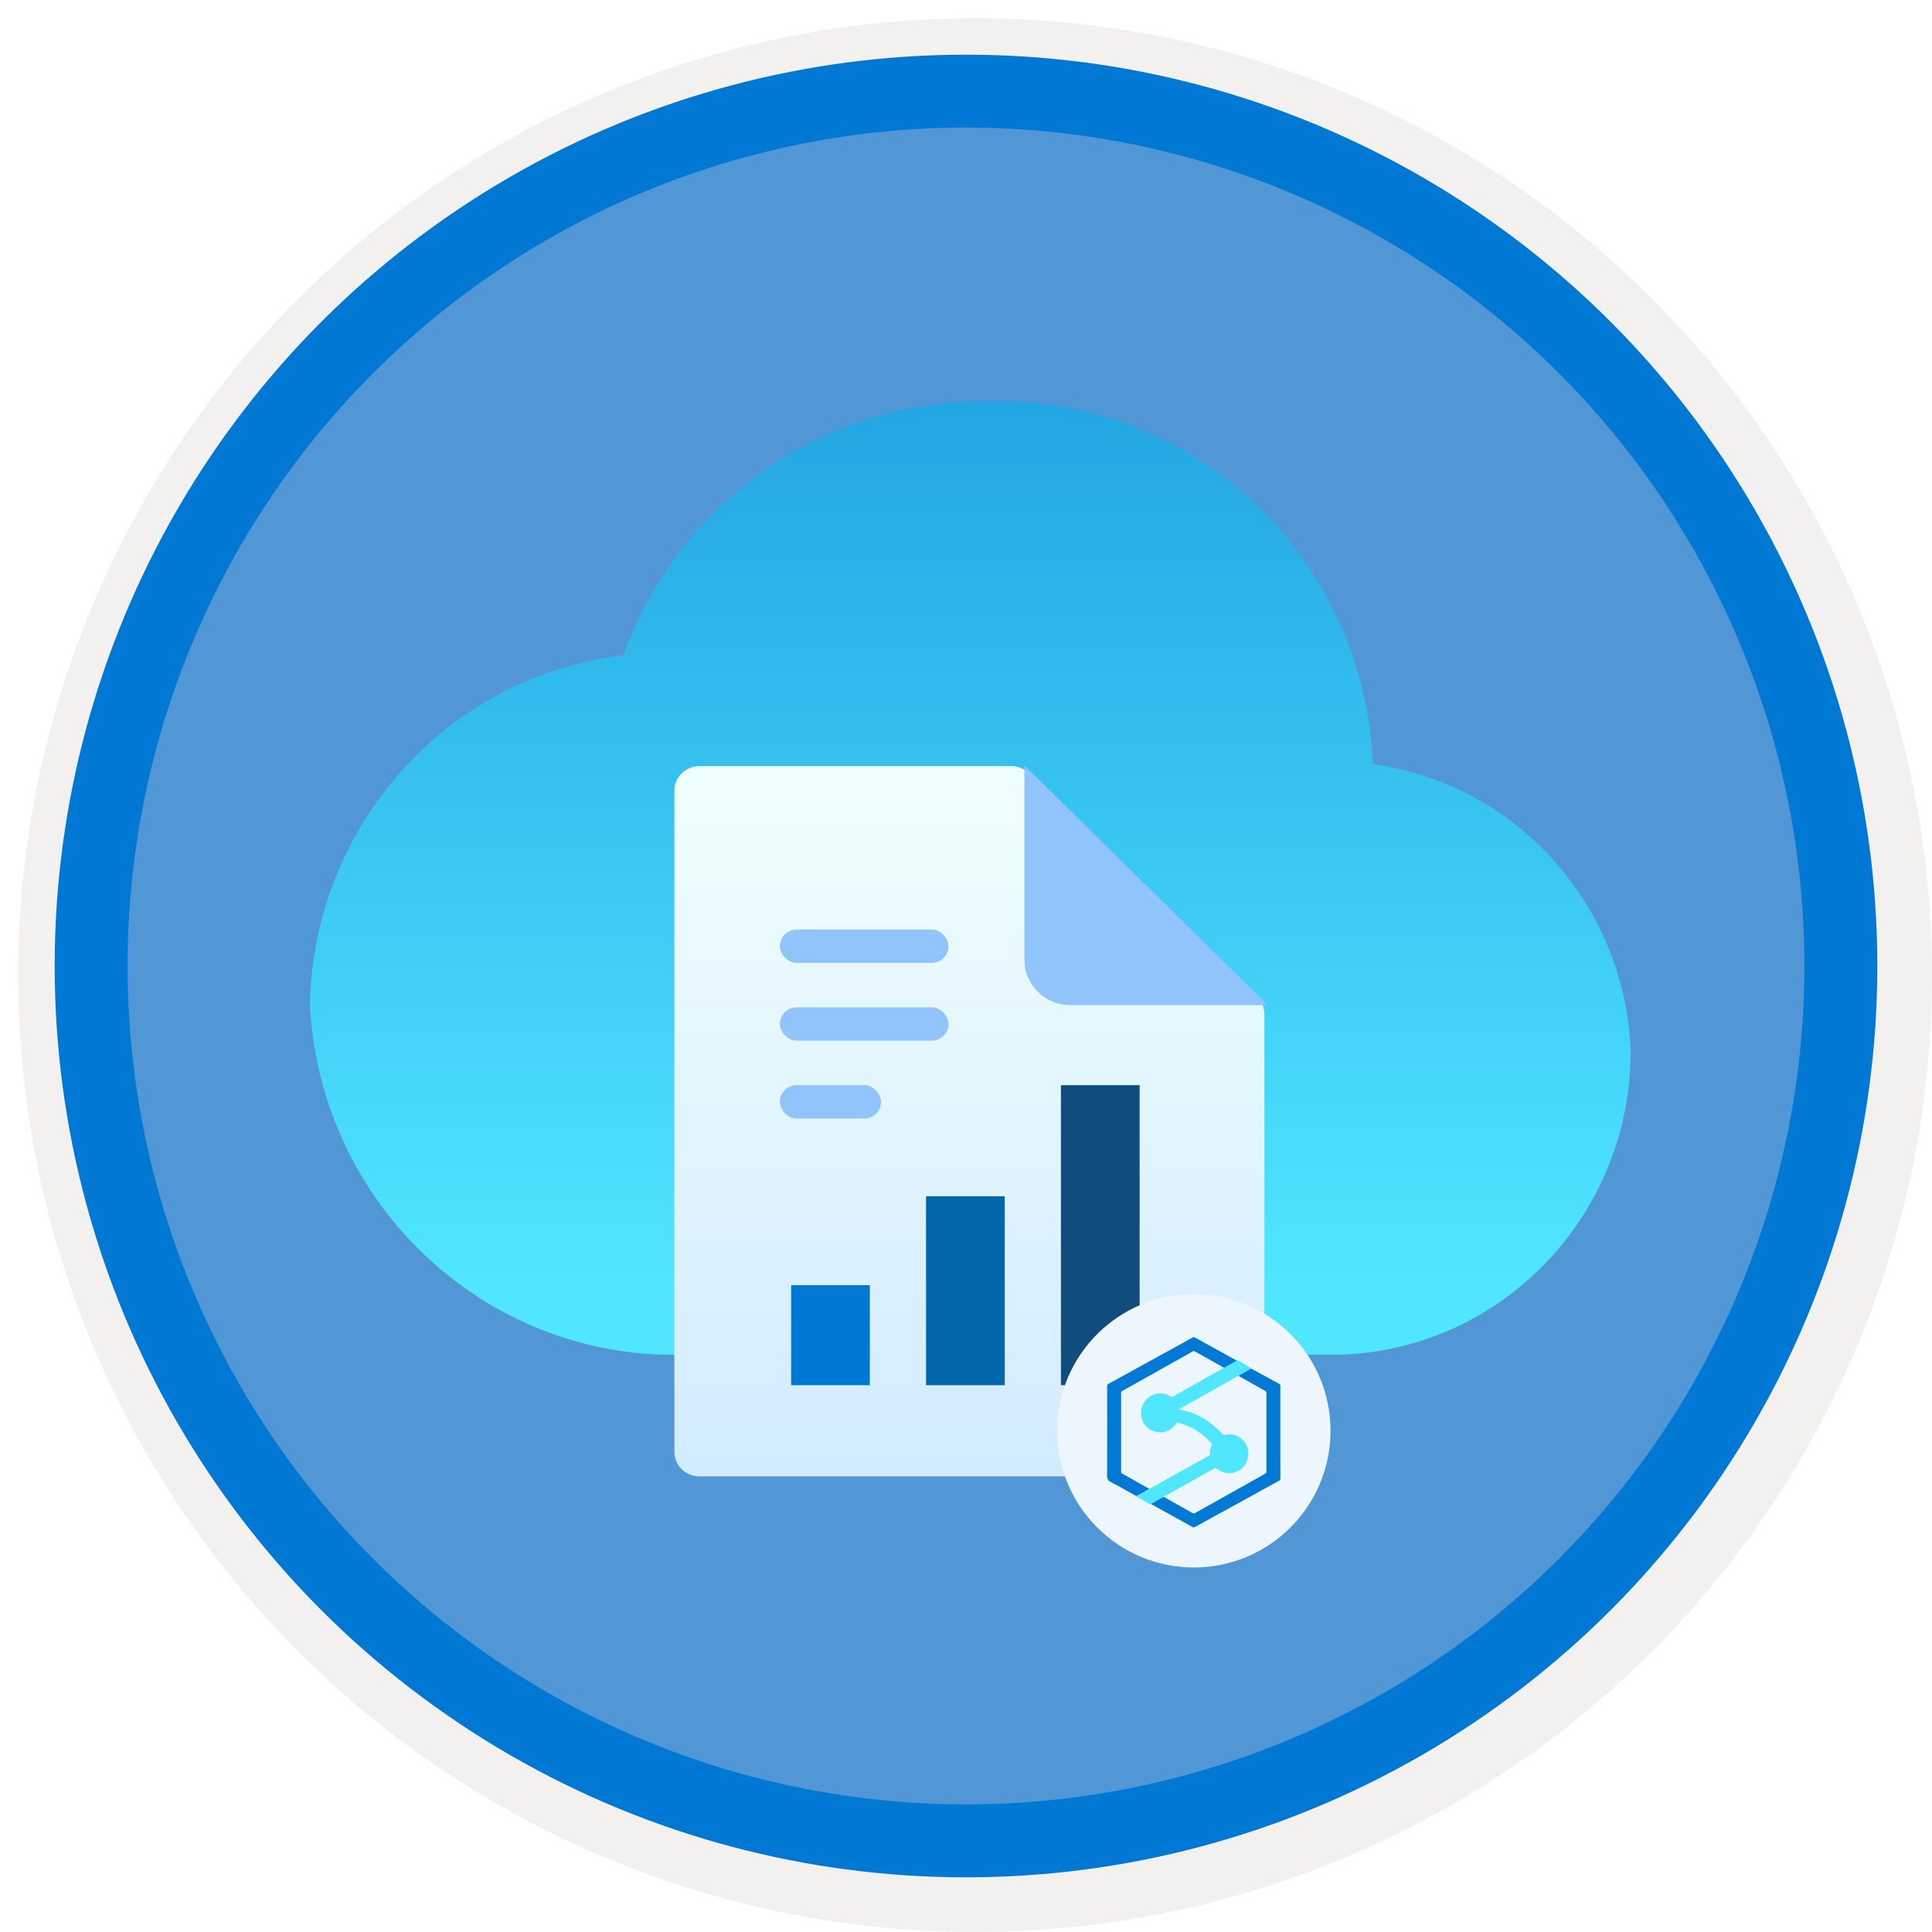 <svg width="106" height="106" viewBox="0 0 106 106" fill="none" xmlns="http://www.w3.org/2000/svg">
<g filter="url(#filter0_d)">
<circle cx="53" cy="53" r="49" fill="#5197D5"/>
<circle cx="53" cy="53" r="50.75" stroke="#F2F1F0" stroke-width="3.5"/>
</g>
<circle cx="53" cy="53" r="48" stroke="#0078D4" stroke-width="4"/>
<g filter="url(#filter1_d)">
<path d="M89.472 55.801C89.223 47.713 83.237 40.997 75.328 39.933C74.841 28.544 65.42 19.666 54.186 20.01C45.29 19.915 37.292 25.492 34.193 33.951C24.549 35.088 17.21 43.268 17 53.114C17.565 64.054 26.594 72.562 37.392 72.328H72.379H73.278C82.204 72.191 89.392 64.855 89.472 55.801Z" fill="url(#paint0_linear)"/>
</g>
<path d="M55.581 42.035H38.365C37.611 42.035 37 42.636 37 43.378V79.657C37 80.399 37.611 81 38.365 81H68.008C68.762 81 69.373 80.399 69.373 79.657V55.652C69.373 54.91 68.762 54.309 68.008 54.309H58.167C57.426 54.309 56.826 53.718 56.826 52.99V43.378C56.84 42.676 56.293 42.085 55.581 42.035Z" fill="url(#paint1_linear)"/>
<path d="M69.558 55.145L56.204 42V52.651C56.204 54.029 57.332 55.145 58.723 55.145H69.558Z" fill="#92C4FC"/>
<rect x="42.79" y="55.268" width="9.252" height="1.829" rx="0.915" fill="#92C4FC"/>
<rect x="42.79" y="51" width="9.252" height="1.829" rx="0.915" fill="#92C4FC"/>
<rect x="42.79" y="59.537" width="5.551" height="1.829" rx="0.915" fill="#92C4FC"/>
<rect x="43.406" y="70.512" width="4.317" height="5.488" fill="#0078D4"/>
<rect x="50.808" y="65.634" width="4.317" height="10.366" fill="#0266AB"/>
<rect x="58.209" y="59.537" width="4.317" height="16.463" fill="#114D7C"/>
<circle r="7.5" transform="matrix(-1 0 0 1 65.5 78.5)" fill="#ECF6FC"/>
<path d="M63.148 82.52C63.12 82.528 63.096 82.535 63.065 82.517C62.832 82.382 62.598 82.25 62.364 82.117C62.349 82.108 62.337 82.1 62.34 82.08C62.582 81.958 62.818 81.824 63.051 81.685C63.059 81.683 63.068 81.683 63.075 81.679C64.161 81.073 65.248 80.467 66.336 79.862C66.375 79.84 66.387 79.814 66.385 79.771C66.376 79.61 66.406 79.455 66.478 79.312C66.507 79.253 66.494 79.219 66.455 79.176C66.25 78.954 66.03 78.749 65.781 78.577C65.432 78.336 65.057 78.156 64.642 78.065C64.595 78.054 64.568 78.062 64.537 78.106C64.291 78.459 63.956 78.623 63.527 78.576C62.954 78.513 62.54 77.981 62.608 77.398C62.7 76.609 63.569 76.189 64.225 76.618C64.27 76.648 64.299 76.65 64.346 76.624C65.147 76.173 65.951 75.725 66.752 75.273C66.886 75.198 67.027 75.135 67.149 75.039C67.164 75.034 67.181 75.033 67.194 75.025C67.359 74.934 67.523 74.843 67.686 74.748C67.741 74.716 67.807 74.701 67.847 74.645C67.883 74.64 67.915 74.632 67.953 74.655C68.168 74.785 68.386 74.91 68.603 75.038C68.625 75.051 68.656 75.057 68.658 75.092C68.52 75.149 68.396 75.231 68.267 75.304C68.162 75.364 68.048 75.408 67.958 75.492C67.929 75.489 67.906 75.505 67.883 75.519C66.938 76.05 65.993 76.582 65.048 77.115C64.931 77.18 64.816 77.247 64.699 77.314C64.718 77.34 64.734 77.341 64.75 77.344C65.076 77.389 65.384 77.492 65.68 77.634C66.209 77.888 66.665 78.24 67.062 78.673C67.098 78.712 67.13 78.731 67.187 78.719C67.599 78.628 67.949 78.741 68.235 79.055C68.606 79.463 68.57 80.173 68.158 80.54C67.749 80.903 67.199 80.922 66.771 80.583C66.714 80.537 66.676 80.538 66.616 80.572C65.8 81.03 64.983 81.485 64.167 81.943C64.061 82.002 63.95 82.051 63.855 82.129C63.611 82.244 63.379 82.381 63.148 82.52Z" fill="#50E7FE"/>
<path d="M63.051 81.685C62.818 81.824 62.582 81.958 62.34 82.08C61.876 81.823 61.417 81.559 60.948 81.315C60.789 81.233 60.741 81.14 60.742 80.962C60.75 79.327 60.747 77.692 60.745 76.056C60.745 75.991 60.763 75.955 60.821 75.923C62.361 75.078 63.899 74.231 65.437 73.383C65.474 73.363 65.503 73.352 65.547 73.376C66.313 73.801 67.08 74.223 67.847 74.645C67.807 74.701 67.741 74.716 67.686 74.748C67.523 74.843 67.359 74.934 67.194 75.025C67.181 75.033 67.164 75.034 67.149 75.039C66.621 74.743 66.093 74.448 65.566 74.15C65.514 74.121 65.478 74.123 65.427 74.152C65.12 74.328 64.811 74.499 64.502 74.673C63.525 75.221 62.547 75.769 61.569 76.316C61.531 76.338 61.51 76.359 61.51 76.41C61.511 77.859 61.511 79.308 61.51 80.757C61.51 80.802 61.525 80.825 61.562 80.846C61.714 80.928 61.865 81.013 62.015 81.098C62.361 81.293 62.706 81.489 63.051 81.685Z" fill="#0279D4"/>
<path d="M63.148 82.519C63.379 82.38 63.611 82.244 63.855 82.129C64.376 82.421 64.897 82.713 65.416 83.007C65.475 83.041 65.517 83.043 65.576 83.01C66.855 82.29 68.134 81.572 69.415 80.856C69.467 80.826 69.484 80.795 69.484 80.736C69.482 79.303 69.482 77.87 69.484 76.437C69.484 76.371 69.465 76.337 69.407 76.305C68.923 76.036 68.441 75.763 67.958 75.492C68.048 75.408 68.162 75.364 68.267 75.304C68.396 75.231 68.52 75.149 68.657 75.092C69.169 75.374 69.68 75.656 70.193 75.934C70.245 75.963 70.247 75.999 70.247 76.047C70.246 76.972 70.247 77.898 70.247 78.824C70.247 79.588 70.246 80.353 70.249 81.117C70.249 81.182 70.226 81.213 70.173 81.242C68.636 82.087 67.1 82.933 65.564 83.779C65.53 83.797 65.502 83.82 65.454 83.793C64.686 83.367 63.917 82.943 63.148 82.519Z" fill="#0279D4"/>
<defs>
<filter id="filter0_d" x="0.5" y="0.5" width="105.5" height="105.5" filterUnits="userSpaceOnUse" color-interpolation-filters="sRGB">
<feFlood flood-opacity="0" result="BackgroundImageFix"/>
<feColorMatrix in="SourceAlpha" type="matrix" values="0 0 0 0 0 0 0 0 0 0 0 0 0 0 0 0 0 0 127 0"/>
<feOffset dx="0.5" dy="0.5"/>
<feColorMatrix type="matrix" values="0 0 0 0 0.824 0 0 0 0 0.831 0 0 0 0 0.835 0 0 0 1 0"/>
<feBlend mode="normal" in2="BackgroundImageFix" result="effect1_dropShadow"/>
<feBlend mode="normal" in="SourceGraphic" in2="effect1_dropShadow" result="shape"/>
</filter>
<filter id="filter1_d" x="13" y="18" width="80.472" height="60.333" filterUnits="userSpaceOnUse" color-interpolation-filters="sRGB">
<feFlood flood-opacity="0" result="BackgroundImageFix"/>
<feColorMatrix in="SourceAlpha" type="matrix" values="0 0 0 0 0 0 0 0 0 0 0 0 0 0 0 0 0 0 127 0"/>
<feOffset dy="2"/>
<feGaussianBlur stdDeviation="2"/>
<feColorMatrix type="matrix" values="0 0 0 0 0 0 0 0 0 0 0 0 0 0 0 0 0 0 0.1 0"/>
<feBlend mode="normal" in2="BackgroundImageFix" result="effect1_dropShadow"/>
<feBlend mode="normal" in="SourceGraphic" in2="effect1_dropShadow" result="shape"/>
</filter>
<linearGradient id="paint0_linear" x1="16.035" y1="14.799" x2="16.035" y2="68.526" gradientUnits="userSpaceOnUse">
<stop stop-color="#1E9FE0"/>
<stop offset="1" stop-color="#50E6FF"/>
</linearGradient>
<linearGradient id="paint1_linear" x1="69.373" y1="81" x2="69.373" y2="42.035" gradientUnits="userSpaceOnUse">
<stop stop-color="#D2EBFF"/>
<stop offset="1" stop-color="#F0FFFD"/>
</linearGradient>
</defs>
</svg>
